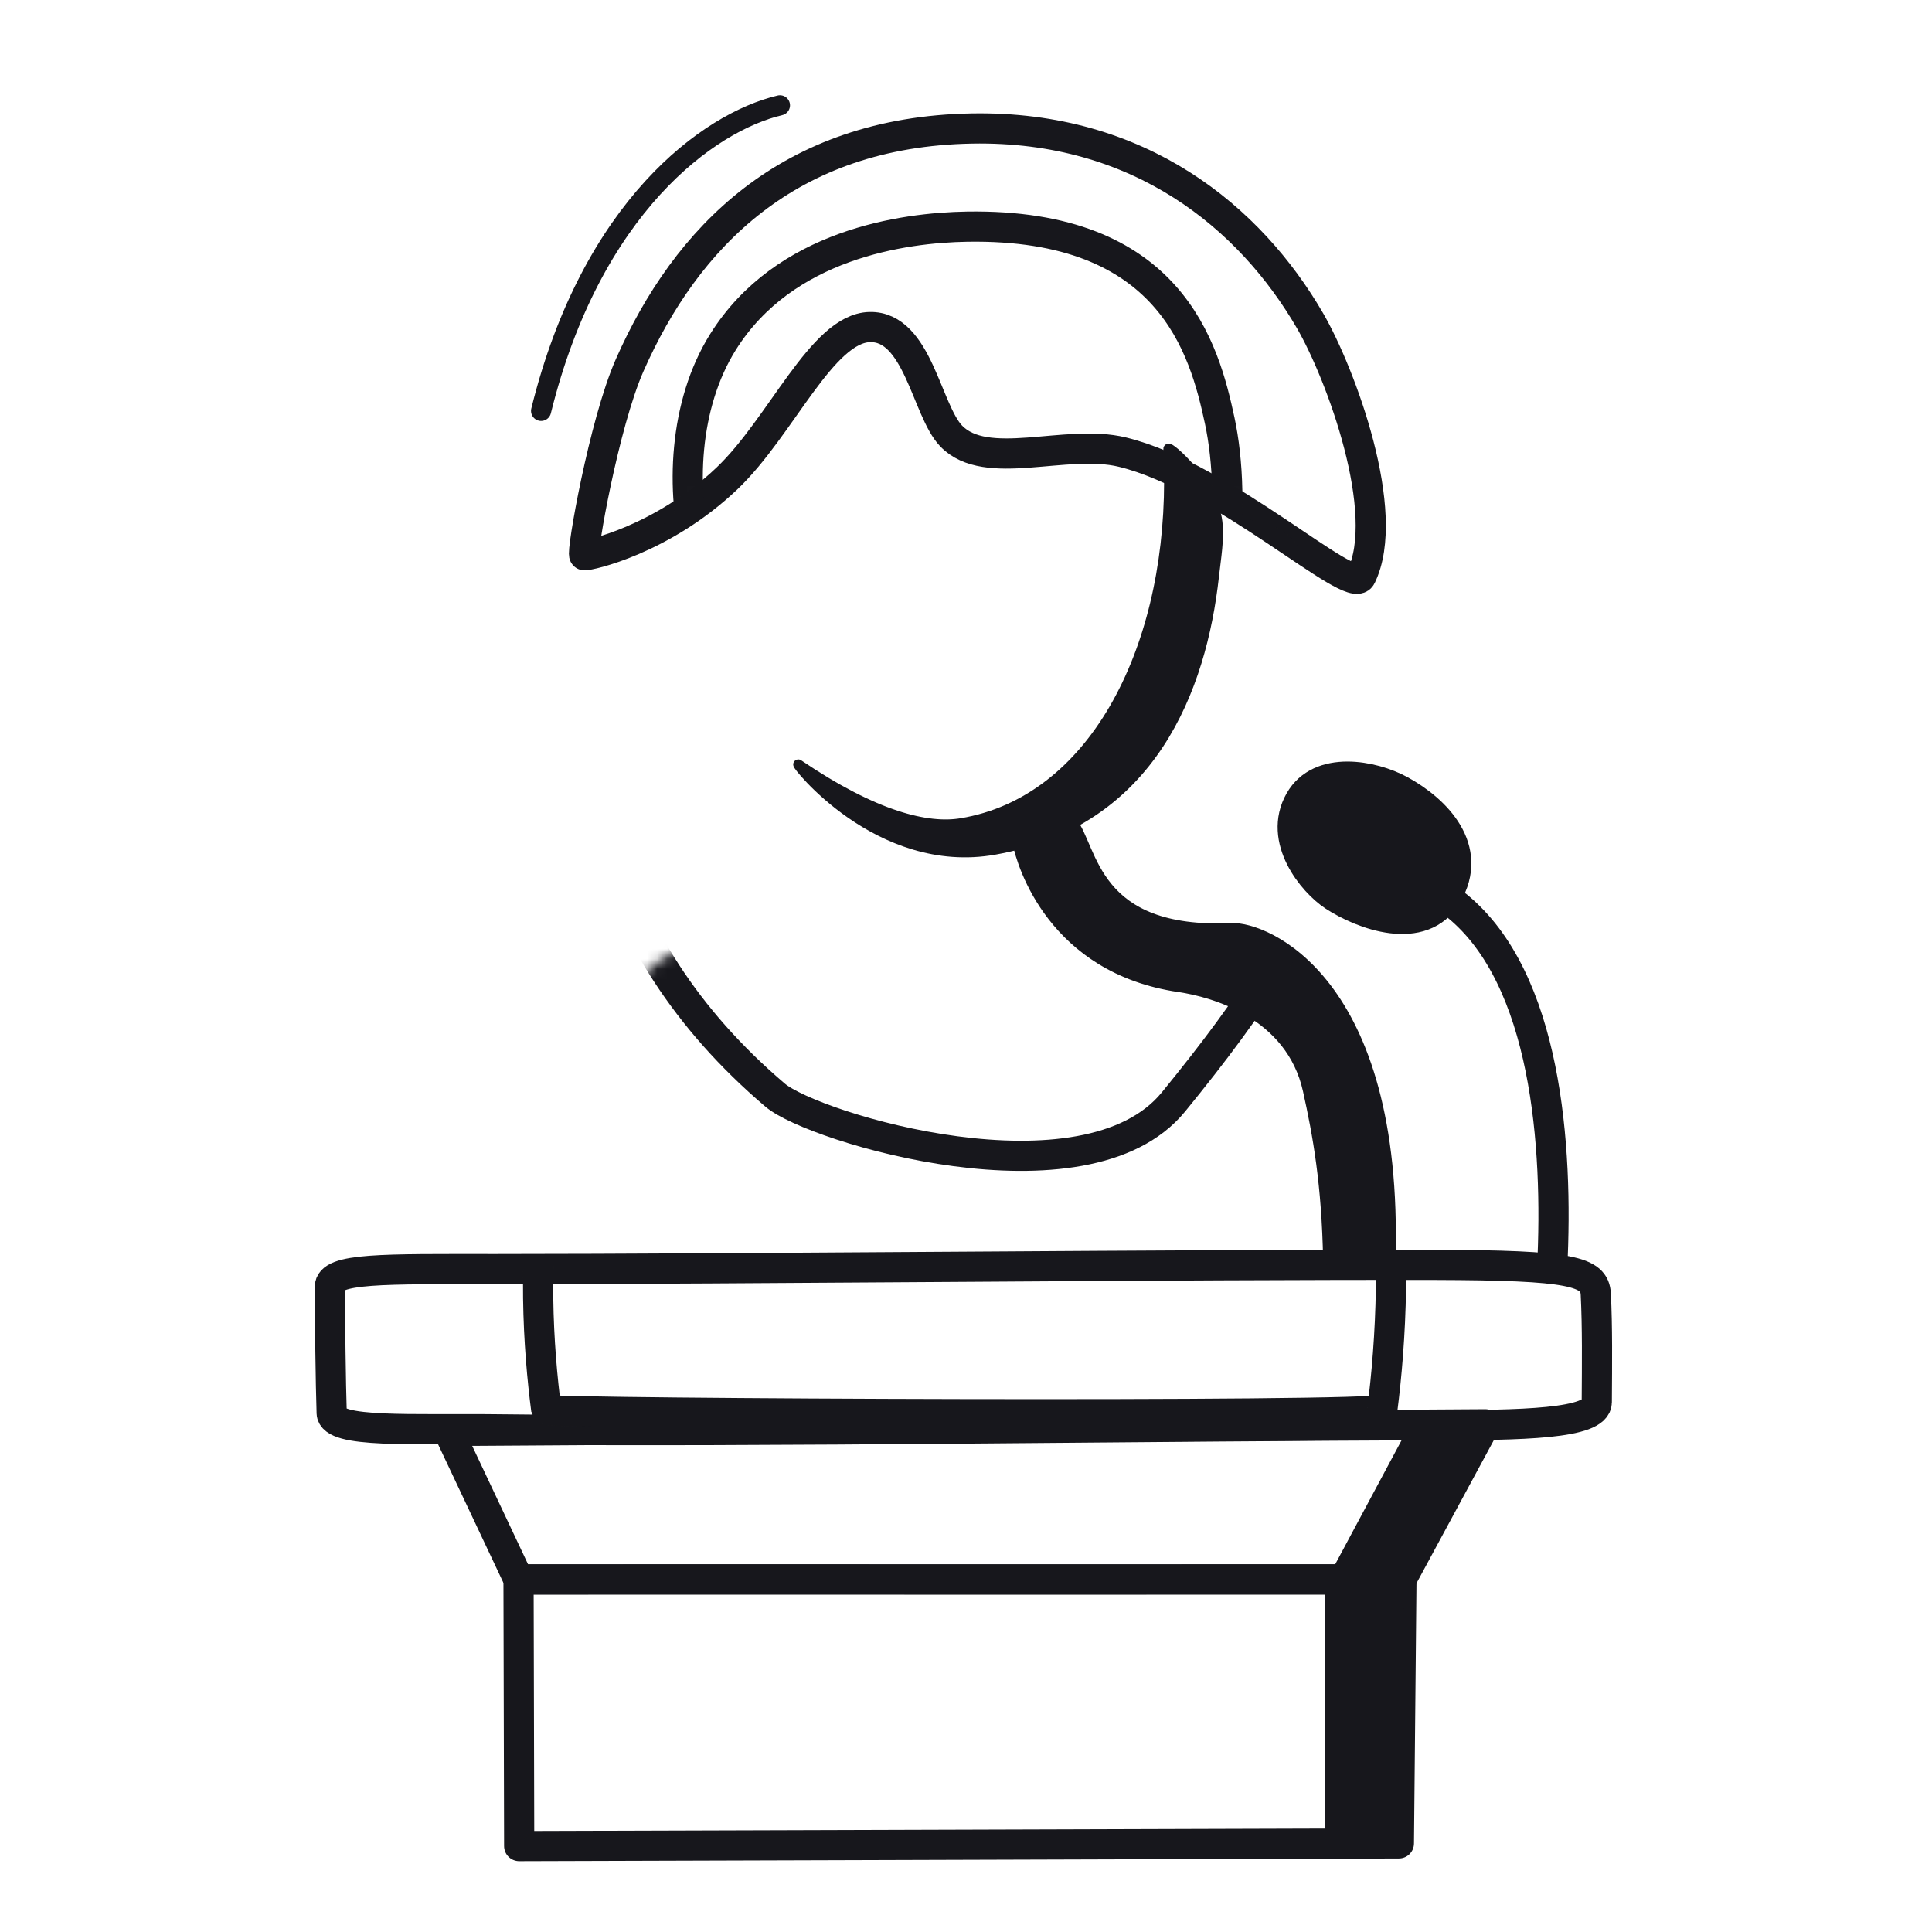 <svg xmlns="http://www.w3.org/2000/svg" width="192" height="192" style="width:100%;height:100%;transform:translate3d(0,0,0);content-visibility:visible" viewBox="0 0 192 192"><defs><clipPath id="s"><path d="M0 0h192v192H0z"/></clipPath><clipPath id="x"><path d="M0 0h192v192H0z"/></clipPath><clipPath id="p"><path d="M0 0h192v192H0z"/></clipPath><clipPath id="q"><path d="M0 0h192v192H0z"/></clipPath><clipPath id="t"><path d="M0 0h192v192H0z"/></clipPath><clipPath id="r"><path d="M0 0h192v192H0z"/></clipPath><filter id="a" width="100%" height="100%" x="0%" y="0%" filterUnits="objectBoundingBox"><feComponentTransfer in="SourceGraphic"><feFuncA tableValues="1.0 0.0" type="table"/></feComponentTransfer></filter><filter id="c" width="100%" height="100%" x="0%" y="0%" filterUnits="objectBoundingBox"><feComponentTransfer in="SourceGraphic"><feFuncA tableValues="1.0 0.0" type="table"/></feComponentTransfer></filter><filter id="e" width="100%" height="100%" x="0%" y="0%" filterUnits="objectBoundingBox"><feComponentTransfer in="SourceGraphic"><feFuncA tableValues="1.0 0.0" type="table"/></feComponentTransfer></filter><filter id="i" width="100%" height="100%" x="0%" y="0%" filterUnits="objectBoundingBox"><feComponentTransfer in="SourceGraphic"><feFuncA tableValues="1.0 0.0" type="table"/></feComponentTransfer></filter><filter id="k" width="100%" height="100%" x="0%" y="0%" filterUnits="objectBoundingBox"><feComponentTransfer in="SourceGraphic"><feFuncA tableValues="1.0 0.0" type="table"/></feComponentTransfer></filter><filter id="n" width="100%" height="100%" x="0%" y="0%" filterUnits="objectBoundingBox"><feComponentTransfer in="SourceGraphic"><feFuncA tableValues="1.0 0.0" type="table"/></feComponentTransfer></filter><mask id="z" mask-type="alpha" maskUnits="userSpaceOnUse"><g filter="url(#a)"><path fill="#fff" d="M0 0h192v192H0z" opacity="0"/><use xmlns:ns1="http://www.w3.org/1999/xlink" ns1:href="#b"/></g></mask><mask id="A" mask-type="alpha" maskUnits="userSpaceOnUse"><g filter="url(#c)"><path fill="#fff" d="M0 0h192v192H0z" opacity="0"/><use xmlns:ns2="http://www.w3.org/1999/xlink" ns2:href="#d"/></g></mask><mask id="y" mask-type="alpha" maskUnits="userSpaceOnUse"><g filter="url(#e)"><path fill="#fff" d="M0 0h192v192H0z" opacity="0"/><use xmlns:ns3="http://www.w3.org/1999/xlink" ns3:href="#f"/></g></mask><mask id="w" mask-type="alpha" maskUnits="userSpaceOnUse"><g filter="url(#i)"><path fill="#fff" d="M0 0h192v192H0z" opacity="0"/><use xmlns:ns4="http://www.w3.org/1999/xlink" ns4:href="#j"/></g></mask><mask id="v" mask-type="alpha" maskUnits="userSpaceOnUse"><g filter="url(#k)"><path fill="#fff" d="M0 0h192v192H0z" opacity="0"/><use xmlns:ns5="http://www.w3.org/1999/xlink" ns5:href="#m"/></g></mask><mask id="u" mask-type="alpha" maskUnits="userSpaceOnUse"><g filter="url(#n)"><path fill="#fff" d="M0 0h192v192H0z" opacity="0"/><use xmlns:ns6="http://www.w3.org/1999/xlink" ns6:href="#o"/></g></mask><path id="f" style="display:none"/><path id="o" fill="red" d="m139.27 156.96-87.74.01-6.96-14.77 103.03-.66zm-87.67 26.5 87.42-.26.25-26.23-87.74-.01zm-1.86-41.41c-8.88-.11-16.71.41-16.78-1.63-.09-2.88-.17-9.11-.18-12.53 0-1.91 5.3-1.77 16.45-1.77 24.1 0 69.61-.48 93.41-.42 13.55.04 15.83.64 15.95 2.92.16 3.26.12 6.82.1 10.74-.02 2.18-7.58 2.27-16.19 2.28-23.92.03-69.23.7-92.76.41" style="display:block"/><path id="m" fill="red" d="M58.069 55.176c-.331-.058 1.941-13.073 4.508-18.887 5.604-12.693 15.766-23.19 34.004-23.519 16.734-.302 27.684 8.894 33.606 19.099 3.066 5.283 8.177 19.105 5.073 25.432-.968 1.974-13.649-9.93-23.726-12.372-5.642-1.366-13.53 2.036-17.016-1.609-2.448-2.559-3.309-10.931-8.084-10.817-4.742.114-8.806 9.911-14.162 15.019-6.42 6.123-13.79 7.725-14.203 7.654" style="display:block"/><g id="d" clip-path="url(#p)" style="display:none"><path style="display:none"/><path style="display:none"/></g><g id="b" clip-path="url(#q)" style="display:none"><path style="display:none"/><path style="display:none"/></g><g id="j" clip-path="url(#r)" style="display:block"><path fill="red" d="M111.06 90.81c-3.59 7.91-9.09 11.52-14.71 11.44-6.09-.08-11.62-3.6-15.67-11.98m26.37-8.52c1.56 11.57 13.33 10.49 15.7 11.13 17.36 4.64 16.28 34.36 14.63 47.19-.11.8-83.04.44-83.09.04-1.56-11.93-2.64-38.09 14.33-46.48 10.59-5.25 13.85-1.23 17.9-11.27m46.02 6.67c-2.09-1.38-5.57-5.6-3.37-9.45 2-3.51 7.22-2.54 9.98-1.04 3.61 1.97 7.34 5.83 4.65 10.4-2.46 4.18-8.43 1.96-11.26.09" style="display:block"/></g></defs><g clip-path="url(#s)"><g clip-path="url(#t)" style="display:block"><g fill="none" stroke="#17171C" stroke-linecap="round" stroke-linejoin="round" stroke-width="3" style="display:block"><path d="m139.272 156.959-87.741.008-6.963-14.762 103.034-.66z" class="primary"/><path d="m51.596 183.464 87.424-.267.251-26.231-87.74-.008zm-1.859-41.414c-8.875-.111-16.706.409-16.775-1.626-.097-2.887-.172-9.109-.182-12.53-.005-1.912 5.303-1.769 16.445-1.77 24.106-.002 69.617-.486 93.415-.421 13.553.037 15.834.633 15.948 2.917.162 3.264.122 6.818.097 10.736-.014 2.181-7.571 2.275-16.186 2.286-23.924.03-69.228.702-92.762.408" class="primary"/></g><g style="display:block"><path fill="#17171C" d="M122.432 92.235c-13.834.631-13.741-7.83-15.926-10.644-.194-.25-.106-.475-.132-.452-.02.018-.303.14-.727.323-1.457.63-4.588 1.983-4.521 2.318.433 2.17 3.521 12.479 16.056 14.315 3.401.498 11.105 2.65 12.794 10.248.993 4.47 1.866 9.301 2.012 16.85 2.161-.005 4.233-.007 6.197-.007.814-27.936-12.545-33.097-15.753-32.951" class="primary"/><path fill="none" stroke="#17171C" stroke-linejoin="round" stroke-width=".997" d="M122.432 92.235c-13.834.631-13.741-7.83-15.926-10.644-.194-.25-.106-.475-.132-.452-.02.018-.303.14-.727.323-1.457.63-4.588 1.983-4.521 2.318.433 2.17 3.521 12.479 16.056 14.315 3.401.498 11.105 2.65 12.794 10.248.993 4.47 1.866 9.301 2.012 16.85 2.161-.005 4.233-.007 6.197-.007.814-27.936-12.545-33.097-15.753-32.951z" class="primary"/></g><g fill="none" stroke="#17171C" stroke-linecap="round" stroke-linejoin="round" stroke-width="3.001" mask="url(#u)" style="display:block"><path d="M111.057 90.809c-3.584 7.908-9.083 11.52-14.706 11.445-6.087-.082-11.62-3.606-15.668-11.989" class="primary"/><path d="M107.052 81.748c1.561 11.574 13.329 10.495 15.7 11.128 17.359 4.641 16.282 34.359 14.624 47.196-.103.794-83.037.438-83.089.036-1.556-11.931-2.642-38.091 14.329-46.483 10.597-5.241 13.849-1.228 17.902-11.262" class="primary"/></g><path fill="none" stroke="#17171C" stroke-linecap="round" stroke-linejoin="round" stroke-width="2.001" d="M-12.1 15.22c5-20.265 16.65-28.695 23.737-30.365" class="primary" style="display:block" transform="translate(65.873 25.613)"/><path fill="none" stroke="#17171C" stroke-linecap="round" stroke-linejoin="round" stroke-width="2.998" d="M-39.062 20.034c-.331-.058 1.941-13.073 4.508-18.887C-28.95-11.546-18.788-22.043-.55-22.372c16.734-.302 27.684 8.894 33.606 19.099 3.066 5.283 8.177 19.105 5.073 25.432-.968 1.974-13.649-9.93-23.726-12.372C8.761 8.421.873 11.823-2.613 8.178-5.061 5.619-5.922-2.753-10.697-2.639c-4.742.114-8.806 9.911-14.162 15.019-6.42 6.123-13.79 7.725-14.203 7.654" class="primary" style="display:block" transform="translate(97.131 35.142)"/><g style="display:block"><path fill="#17171C" d="M116.108 44.607c-.022-.386 4.421 3.413 4.874 7.268.199 1.689-.133 3.527-.343 5.416-1.232 11.081-6.167 24.345-21.775 27.147-11.605 2.084-19.976-8.774-19.523-8.467 7.612 5.163 12.824 6.396 16.182 5.841 13.011-2.151 20.648-16.91 20.662-33.966.001-.99-.013-2.081-.077-3.239" class="primary"/><path fill="none" stroke="#17171C" stroke-linejoin="round" stroke-width=".995" d="M116.108 44.607c-.022-.386 4.421 3.413 4.874 7.268.199 1.689-.133 3.527-.343 5.416-1.232 11.081-6.167 24.345-21.775 27.147-11.605 2.084-19.976-8.774-19.523-8.467 7.612 5.163 12.824 6.396 16.182 5.841 13.011-2.151 20.648-16.91 20.662-33.966.001-.99-.013-2.081-.077-3.239z" class="primary"/></g><g fill="none" stroke="#17171C" stroke-linecap="round" stroke-linejoin="round" mask="url(#v)" style="display:block"><path stroke-width="1.995" d="M69.693 59.593c-6.278 6.605-12.298-5.894-2.021-6.807m53.159 4.595c1.402 1.11 2.61 2.9 4.442 3.397 3.108.843 6.64-7.876-2.243-8.207" class="primary"/><path stroke-width="2.998" d="M71.843 33.997c6.089-9.74 17.946-11.371 24.27-11.473 20.21-.327 23.567 12.105 25.106 19.303 1.6 7.481 1.555 23.3-9.428 35.018-1.348 1.438-3.677 3.6-5.35 4.644-11.396 7.104-23.334.735-29.899-8.913-3.429-5.038-5.646-11.473-7.181-17.214-1.769-6.618-1.4-15.154 2.482-21.365" class="primary"/></g><g mask="url(#w)" style="display:block"><path fill="none" stroke="#17171C" stroke-linecap="round" stroke-linejoin="round" stroke-width="2.996" d="M116.62 109.506c-8.759 10.724-35.775 2.574-39.591-.675-17.934-15.263-20.834-34.399-18.87-53.688 2.104-20.654 11.87-41.608 38.575-42.09 28.533-.515 40.042 27.384 39.603 40.974-.838 25.936-3.44 35.554-19.717 55.479" class="primary"/></g><g style="display:block"><path fill="none" stroke="#17171C" stroke-linecap="round" stroke-linejoin="round" stroke-width="3.001" d="M144.776 90.01c8.904 7.236 10.088 23.872 9.474 35.994" class="primary"/><path fill="#17171C" d="M132.539 89.028c-2.087-1.379-5.566-5.594-3.369-9.451 1.999-3.51 7.225-2.533 9.978-1.032 3.609 1.968 7.343 5.821 4.656 10.393-2.459 4.183-8.429 1.962-11.265.09" class="primary"/><path fill="none" stroke="#17171C" stroke-linecap="round" stroke-linejoin="round" stroke-width="3" d="M132.539 89.028c-2.087-1.379-5.566-5.594-3.369-9.451 1.999-3.51 7.225-2.533 9.978-1.032 3.609 1.968 7.343 5.821 4.656 10.393-2.459 4.183-8.429 1.962-11.265.09" class="primary"/></g><g style="display:block"><path fill="#17171C" d="m132.454 156.958 8.228-15.37 6.92-.044-8.33 15.414z" class="primary"/><path fill="none" stroke="#17171C" stroke-linecap="round" stroke-linejoin="round" d="m132.454 156.958 8.228-15.37 6.92-.044-8.33 15.414z" class="primary"/></g><g style="display:block"><path fill="#17171C" d="m139.271 183.443-.319-26.485h-6.817l.065 26.506z" class="primary"/><path fill="none" stroke="#17171C" stroke-linecap="round" stroke-linejoin="round" d="m139.271 183.443-.319-26.485h-6.817l.065 26.506z" class="primary"/></g></g><g clip-path="url(#x)" style="display:none"><g fill="none" style="display:none"><path class="primary"/><path class="primary"/><path class="primary"/></g><g fill="none" mask="url(#y)" style="display:none"><path class="primary"/><path class="primary"/></g><g mask="url(#z)" style="display:none"><path fill="none" class="primary"/></g><g style="display:none"><path class="primary"/><path fill="none" class="primary"/></g><g fill="none" mask="url(#A)" style="display:none"><path class="primary"/><path class="primary"/><path class="primary"/></g><path fill="none" class="primary" style="display:none"/><path fill="none" class="primary" style="display:none"/><g style="display:none"><path fill="none" class="primary"/><path class="primary"/><path fill="none" class="primary"/></g><g style="display:none"><path class="primary"/><path fill="none" class="primary"/></g><g style="display:none"><path class="primary"/><path fill="none" class="primary"/></g><g style="display:none"><path class="primary"/><path fill="none" class="primary"/></g></g></g></svg>